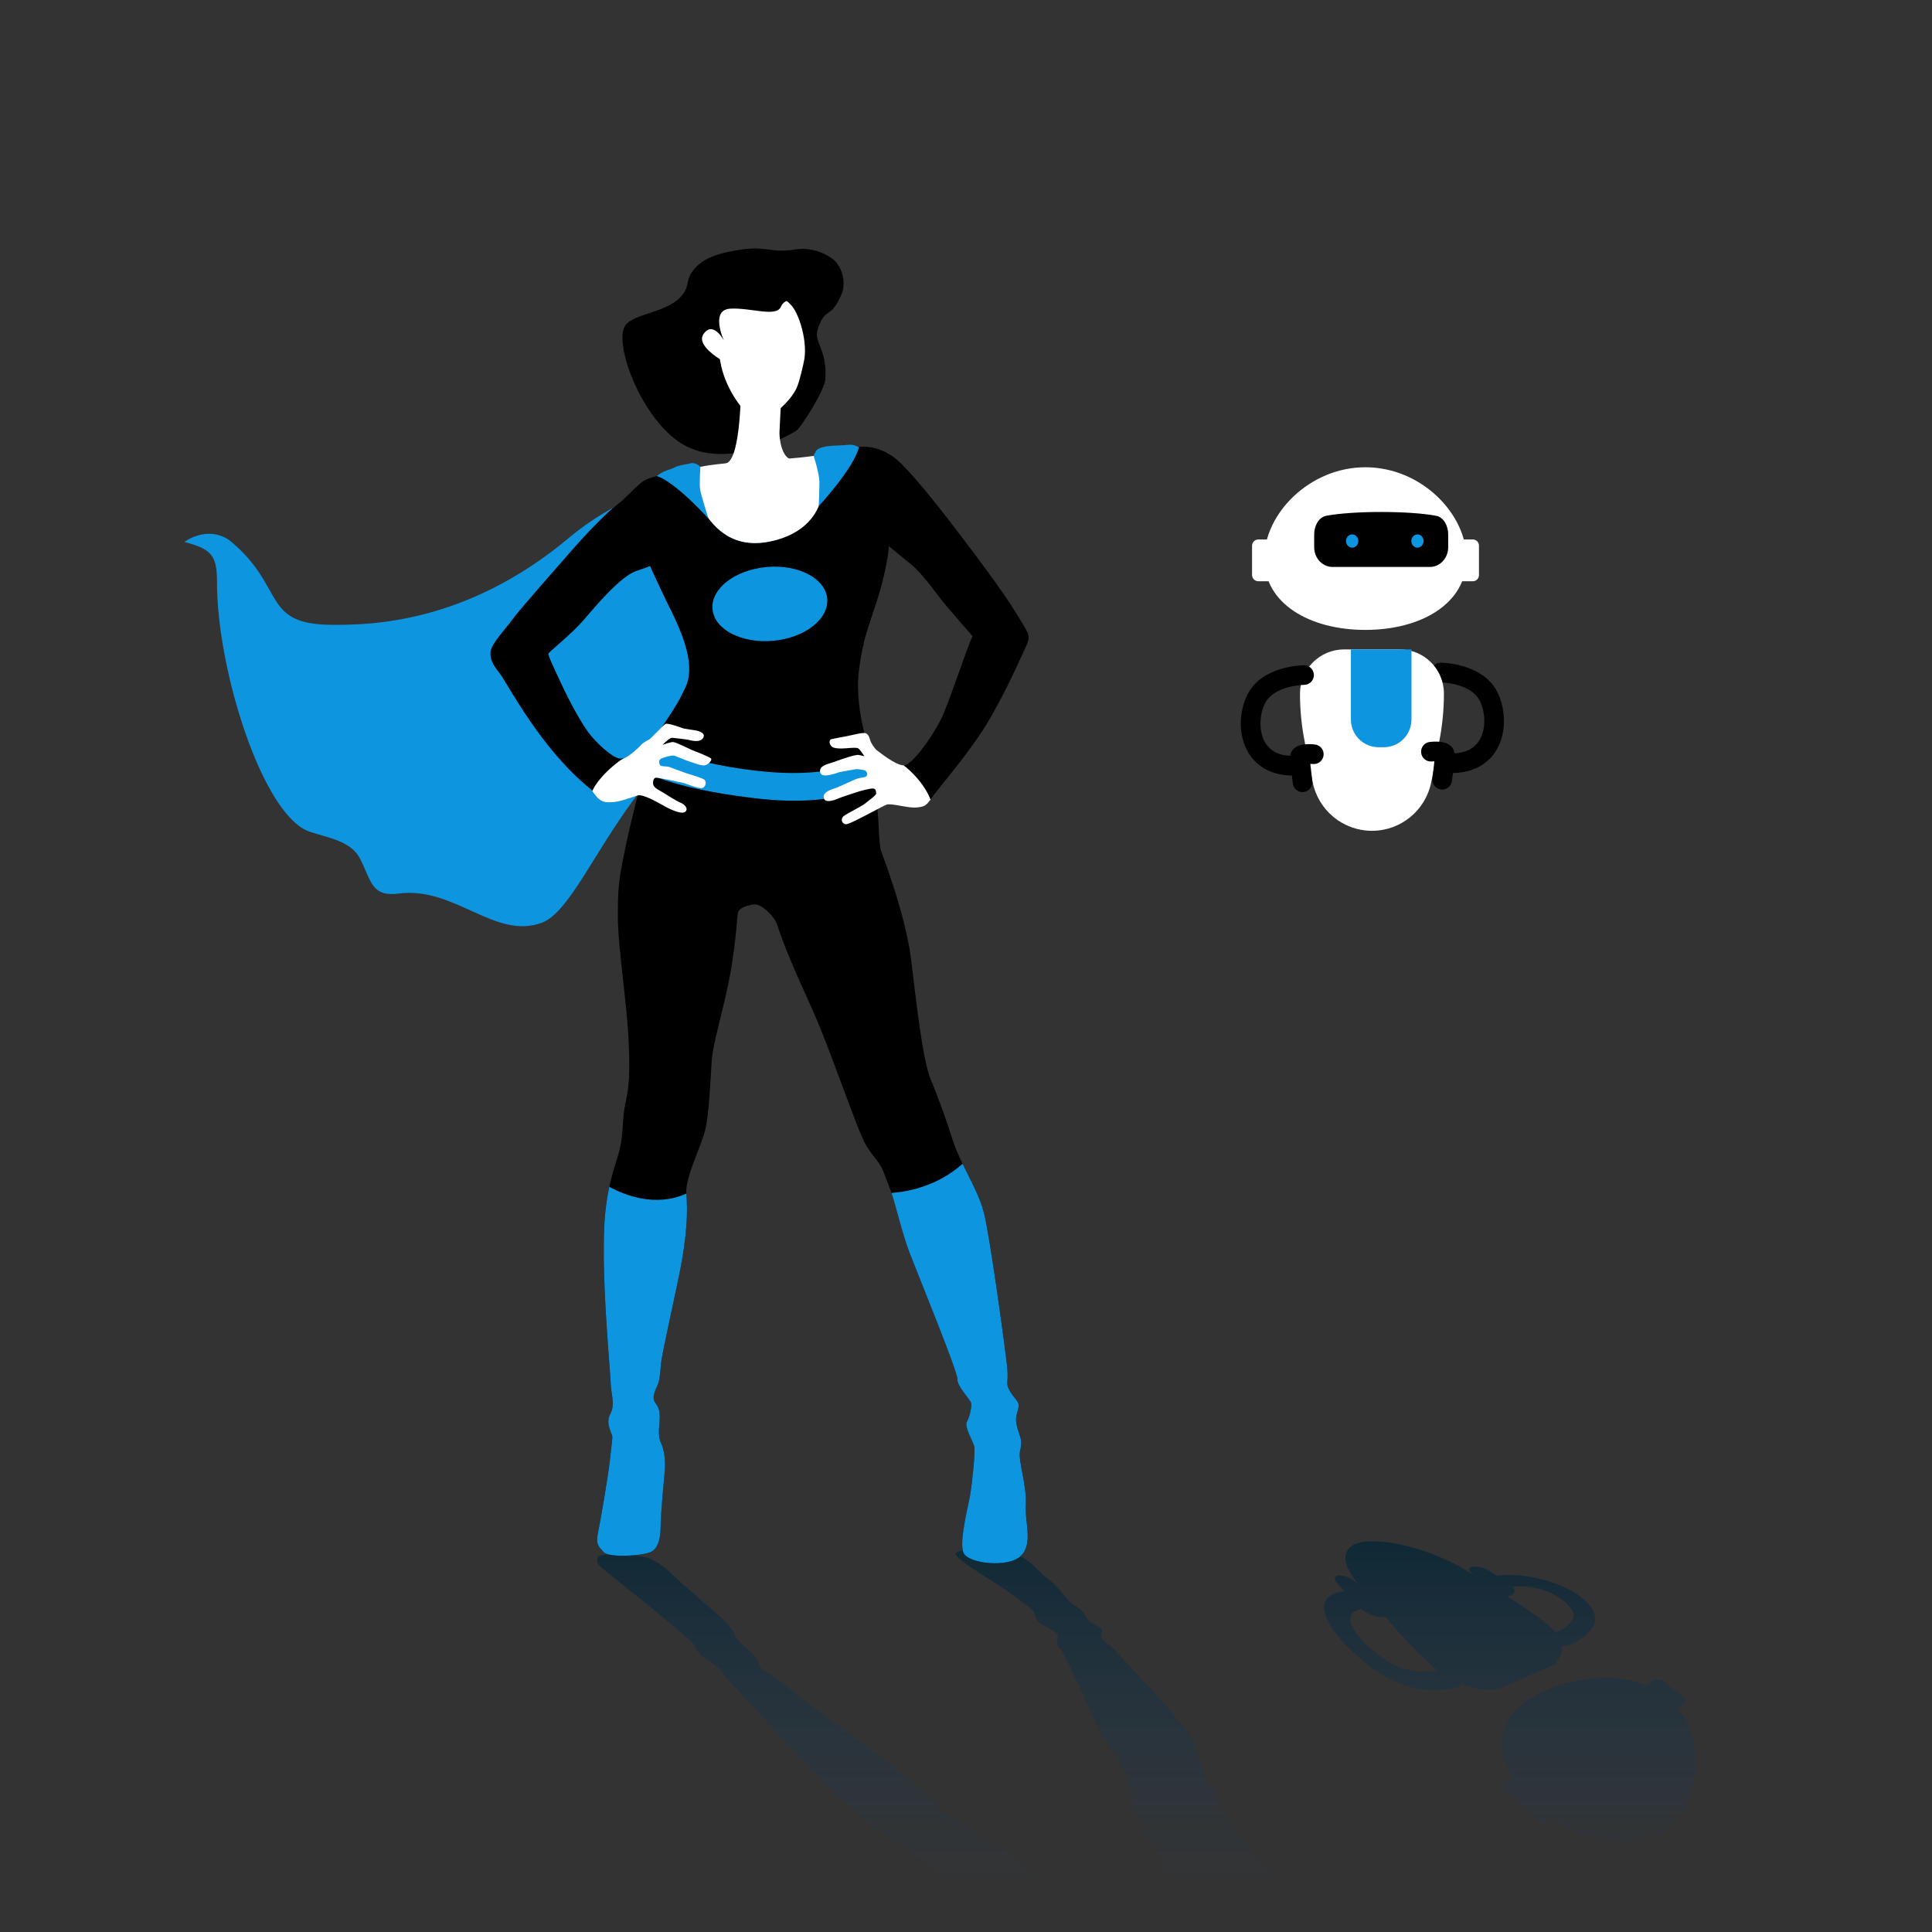 <?xml version="1.0" encoding="UTF-8"?><svg xmlns="http://www.w3.org/2000/svg" width="1080" height="1080" xmlns:xlink="http://www.w3.org/1999/xlink" viewBox="0 0 1080 1080"><rect x="0" y="0" width="1080" height="1080" fill="#333333" stroke="none"/><defs><linearGradient id="linear-gradient" x1="893.67" y1="819.03" x2="893.67" y2="1055.92" gradientUnits="userSpaceOnUse"><stop offset="0" stop-color="#00202d"/><stop offset="1" stop-color="#25415d" stop-opacity="0"/></linearGradient><linearGradient id="linear-gradient-2" x1="815.92" y1="819.03" x2="815.92" y2="1055.92" xlink:href="#linear-gradient"/><linearGradient id="linear-gradient-3" x1="478.04" y1="819.03" x2="478.04" y2="1055.92" xlink:href="#linear-gradient"/><linearGradient id="linear-gradient-4" x1="635.39" y1="819.03" x2="635.39" y2="1055.92" xlink:href="#linear-gradient"/></defs><g id="background"><rect x="0" width="1080" height="1080" fill="none"/></g><g id="personnages"><path d="M845.3,993.63l-3.94,2.71c-1.35.93-.87,3.24,1.07,5.15l16.23,15.94c1.95,1.91,4.54,2.58,5.79,1.49l3.07-2.66c24.28,16.52,55.09,18.72,69.87.13,14.79-18.59,12.87-45.49.7-61.38l3.23-2.81c1.22-1.06,1.1-2.75-.26-3.78l-11.83-8.99c-1.36-1.03-3.53-1.14-4.84-.23l-3.98,2.74s-.08.07-.12.1c-17.91-7.08-41.59-4.73-60.82,5.07-19.22,9.8-25.98,27.18-14.19,46.52Z" fill="url(#linear-gradient)"/><path d="M774.32,937.13c22.29,12.82,40.18,6.07,40.93,5.78h.02c.83-.34,1.33-.9,1.52-1.6,8.98,3.6,17.95,4.38,24.15,1.61l2.92-1.3,21.24-9.47,5.07-2.26-.7-.59c2.8-2.6,3.96-5.92,3.49-9.41,1.52.29,3.04.23,4.21-.25,0,0,.01,0,.02,0,.74-.3,18.11-7.56,13.83-18.21-2.04-5.3-10-12.52-23.25-16.82-10.09-3.52-21.25-4.94-31.37-3.82-1.6-1.09-3.02-2.05-3.82-2.59-2.41-1.63-6.19-2.66-8.78-2.45-.21.02-.41.04-.61.08-2.57.47-2.48,2.38.2,4.25,1.01.7,2.04,1.43,3.07,2.15l-5.22-3.34c-15.33-9.95-38.14-17.33-54.28-17.33s-19.58,9.72-8.03,23.5l1.53,1.84c-.42-.45-.83-.9-1.24-1.34-2.43-2.63-6.98-4.83-10.19-4.92-.24,0-.47,0-.68.01-2.6.2-2.93,2.21-.62,4.74.77.84,2.14,2.35,3.71,4.06-9.94,1.26-13.52,6.52-9.91,15.07,5.11,11.89,20.72,25.46,32.8,32.64ZM846.62,890c.27-.86-.15-1.85-1.19-2.83,6.11-.8,12.13-.13,17.9,1.94,8.43,2.89,14.45,8.29,15.96,12.09,2.34,5.77-6.83,10.11-9.7,11.32-1.09-1.37-2.45-2.72-4.09-4.04-6.85-5.51-14.44-10.83-22.73-15.97l-.09-.06c2.3-.61,3.63-1.43,3.94-2.45ZM761.03,899.47c1.68,1.43,3.75,2.64,5.92,3.45,2.48.92,5.05,1.25,7.7,1.02l1.16,1.39c6.71,8.11,14.37,16.25,22.82,24.24,1.52,1.44,3.14,2.8,4.83,4.08-4.02.89-14.98,2.38-26.11-3.97-8.19-4.76-18.69-13.95-21.77-21.2-2.01-4.8-.16-7.81,5.47-9.01Z" fill="url(#linear-gradient-2)"/><path d="M339.23,878.8c4.1,3.2,15.2,12.13,24.56,19.77,5.15,4.21,9.78,8.03,12.41,10.32,2.54,2.21,4.48,3.86,5.99,5.15,2.89,2.47,4.22,3.58,5.12,4.48,1.1,1.09,1.45,4.18,5.18,7.36.9.77,1.99,1.54,3.34,2.28,6.93,3.81,9.15,8.85,13.1,12.77,3.15,3.13,29.26,33.21,52.61,56.43,0,0,0,0,0,0,0,0,0,0,0,0,5.95,5.92,11.7,11.36,16.83,15.77.45.38.87.74,1.31,1.11.51.43,1.02.87,1.52,1.28.56.46,1.1.91,1.64,1.35.41.33.81.66,1.22.99.52.42,1.04.83,1.55,1.23.47.37.93.73,1.39,1.09.39.31.79.62,1.18.91,9.5,7.26,16.88,11.67,22.94,15.9,7.98,5.55,14.29,12.47,21.27,17.69,6.97,5.19,11.88,8.35,27.46,24.75.18.19.36.38.53.57h61.9c-14.71-9.88-24.61-15.87-31.4-21.69-7.62-6.55-22.79-20.34-31.5-25.98-8.74-5.69-28.11-15.31-33.82-21.56,0,0,0,0,0,0-5.71-6.24-15.11-15.57-38.09-32.29-23.14-16.99-40.17-29.33-44.11-32.71-.54-.46-1.04-.89-1.51-1.3-2.97-2.58-4.73-4.19-7.5-6.08-.64-.44-1.43-.91-2.28-1.41-2.85-1.68-6.41-3.65-7.48-5.62-.01-.03-.04-.05-.05-.08-.05-.1-.08-.2-.11-.29-.03-.09-.08-.17-.1-.26,0-.04,0-.07-.01-.11-.03-.15-.05-.29-.05-.44.13-2.9-4.39-6.61-6.62-8.56-1.21-1.06-2.87-2.5-4.28-3.98-1.19-1.25-2.19-2.53-2.56-3.63-.81-2.4-4.07-6.72-9.92-11.74-1.8-1.55-4.44-3.82-7.33-6.33-.08-.07-.15-.13-.23-.2-6.48-5.64-14.21-12.44-16.97-15.13-2.77-2.7-6.45-5.86-10.52-8.04-1.85-.99-3.79-1.79-5.76-2.24-6.31-1.47-25.41-2.24-25.96.17-.07.32-.15.61-.21.88-.41,1.84-.23,3.08,5.3,7.41Z" fill="url(#linear-gradient-3)"/><path d="M534.41,869.26c1.98,3.55,18.78,13.55,23.92,16.93.12.08.25.17.38.25,2.74,1.82,7.19,4.96,11.09,7.83,3.93,2.88,7.3,5.5,7.82,6.23.11.16.22.36.32.58.11.24.22.52.32.81.72,2.04,1.51,5.17,4.05,6.22.53.22,1.11.48,1.71.78,2.74,1.35,5.95,3.34,6.94,4.38.13.14.23.26.28.36.09.18.1.47.07.83-.04.62-.19,1.47-.28,2.39-.15,1.69-.08,3.57,1.32,4.54,2.61,1.8,17.54,36.25,20.81,43.07,3.33,6.92,10.88,17.2,12.88,21.25,0,0,0,0,0,0,1.17,2.35,2.4,4.83,3.38,6.79,2.7,5.38.83,6.25,1.85,12.02,1.07,5.85,19.24,38.2,25.95,54.81,3.28,8.03,6.1,14.8,8.72,20.68h70.61c-4.51-7.46-10.03-15.73-15.66-22.01-13.03-14.49-31.64-34.22-35.01-42.01-3.3-7.67-8.27-16.86-10.59-20.74-1.94-3.24-3.2-6.46-4.25-9.61-.25-.74-.48-1.48-.71-2.22,0-.02-.01-.04-.02-.07-.28-.91-.55-1.81-.82-2.7-.15-.48-.29-.96-.44-1.43-.07-.23-.14-.46-.22-.68-.15-.47-.3-.93-.46-1.39-.07-.22-.15-.44-.22-.66-.22-.62-.44-1.24-.68-1.85-.02-.06-.05-.13-.08-.19-.24-.59-.49-1.18-.76-1.76-.09-.2-.19-.4-.29-.6-.21-.44-.44-.87-.68-1.3-.11-.2-.22-.41-.34-.61-.33-.57-.68-1.13-1.07-1.68-.02-.04-.04-.07-.07-.11-.53-.76-1.32-1.78-2.3-3-9.22-11.41-36.01-40.37-39.89-44.14-.49-.48-.95-.89-1.39-1.27-3.31-2.87-4.84-3-4.92-5.56-.06-2.46,1.41-3.06-.76-4.55-.36-.25-.8-.51-1.38-.82-4.1-2.18-5.44-3.09-7.06-6.01-1.27-2.29-1.58-2.92-3.78-4.35-.58-.38-1.29-.81-2.2-1.35-3.45-2.05-6.57-7.17-11.13-11.68-1.16-1.14-2.4-2.25-3.78-3.26-6.81-5-9.21-11.12-20.44-14.48-11.29-3.46-31.92-2.19-30.92,1,.03.1.08.21.14.32Z" fill="url(#linear-gradient-4)"/><path id="_Path_" d="M433.17,264.82s-62.64-8.1-115.04,35.78c-57.55,48.19-111.53,48.83-132.76,48.68-39.21-.27-25.6-20.73-56.06-46.4-6-5.06-15.86-6.85-26.27.07,14.79,3.89,18.31,7.19,18.26,22.2-.16,49.16,25.61,131,51.82,139.78,10.32,3.45,23.14,5.15,28.2,15.16,6.36,12.6,6.37,21.38,21.58,19.4,31.25-4.06,53.84,26.01,79.98,16.33,26-9.62,49.34-103.85,121.38-120.27,65.86-15.01,73.57-120.29,61.92-137.73-12-17.95-33.52,11.05-53.01,7Z" fill="#0e95e0"/><path d="M487.45,423.42s3.43,29.8,3.66,37.34c.23,7.54.91,13.72,1.37,14.86.46,1.14,13.72,35.89,16.69,59.67,2.97,23.78,6.4,56.92,11.2,68.35,4.8,11.43,9.74,25.79,11.66,32.01,4.8,15.55,14.63,28.81,18.06,42.52,3.43,13.72,12.34,79.1,13.03,87.1.69,8-1.37,8,1.83,13.03,3.2,5.03,5.49,5.26,4.12,9.83-1.37,4.57-1.6,6.4.23,11.89,1.83,5.49,2.06,5.94.91,11.2-1.14,5.26,3.89,19.43,3.2,29.49-.69,10.06,4.34,22.18-2.74,29.03-7.09,6.86-29.26,4.34-32.01-1.6-2.74-5.94,2.51-25.83,3.66-32.46,1.14-6.63,2.97-24.46,2.29-27.2-.69-2.74-5.72-10.97-4.11-13.72,1.6-2.74,2.97-8.92,2.29-10.74s-8-9.6-7.54-13.03c.46-3.43-22.63-59.9-26.75-70.64s-5.72-21.72-5.72-21.72c0,0-5.26-13.95-8.23-21.95-2.97-8-5.49-8.46-10.29-16.23-4.8-7.77-20.12-53.95-29.95-75.67-9.83-21.72-16.1-36-19.89-48.01-1.37-4.34-8.69-11.66-12.8-11.2-4.12.46-8.69,2.06-9.14,4.8-.46,2.74-1.37,21.26-5.72,41.38-4.34,20.12-8.23,31.78-8.92,41.61-.69,9.83-1.37,30.18-3.89,39.32-2.51,9.14-10.97,25.83-10.29,34.52.69,8.69.91,21.95-4.34,47.09-5.26,25.15-9.37,43.21-9.83,48.01-.46,4.8-.46,7.32-1.37,10.52-.91,3.2-4.57,8-1.6,11.66,2.97,3.66,2.29,8.92,2.06,11.66-.23,2.74-.69,7.32.91,10.52,1.6,3.2,2.74,9.14,2.06,16.23-.69,7.09-2.29,24.92-2.29,30.41s-.91,12.34-5.72,14.4c-4.8,2.06-23.09,3.2-26.06,0-2.97-3.2-4.57-4.34-3.2-10.97,1.37-6.63,5.72-31.78,6.63-40.46.91-8.69,1.37-11.2,1.37-13.03s-4.11-7.32-1.14-12.8c2.97-5.49.23-11.89.23-17.15s-6.16-66.14-2.97-95.94c1.83-17.07,5.79-26.21,7.93-34.44,2.13-8.23,1.52-17.37,3.05-24.99,1.52-7.62,3.05-12.5,2.13-34.44-.91-21.95-6.1-54.56-6.1-70.11s.13-19.46,3.51-36.35c3.89-19.43,14.17-58.07,14.17-58.07,0,0,30.88,12.32,62.77,14.54,39.63,2.76,62.04-10.49,61.59-10.05Z"/><path d="M570.67,869.74c-7.09,6.86-29.27,4.34-32.01-1.6-2.74-5.93,2.51-25.83,3.66-32.46,1.15-6.63,2.97-24.46,2.28-27.2-.68-2.74-5.72-10.97-4.11-13.72,1.6-2.74,2.98-8.91,2.28-10.74-.68-1.83-8-9.6-7.55-13.03.47-3.43-22.63-59.9-26.75-70.64-4.11-10.75-7.83-27.32-10.13-33.47,9.73-.74,25.89-3.98,39.75-16.32,4.58,9.54,9.71,18.47,11.99,27.61,3.42,13.72,12.34,79.1,13.03,87.1.69,8-1.36,8,1.83,13.03,3.21,5.03,5.49,5.26,4.11,9.83-1.37,4.57-1.6,6.4.23,11.89,1.83,5.49,2.06,5.94.92,11.2-1.15,5.26,3.89,19.44,3.19,29.5-.68,10.06,4.34,22.18-2.74,29.03Z" fill="#0e95e0"/><path d="M368.12,772.81c-.91,3.21-4.57,8-1.6,11.66,2.98,3.66,2.28,8.92,2.06,11.66-.23,2.74-.68,7.32.92,10.51,1.6,3.21,2.74,9.15,2.06,16.23-.69,7.09-2.28,24.92-2.28,30.41s-.92,12.34-5.72,14.4c-4.81,2.06-23.1,3.2-26.06,0-2.98-3.19-4.57-4.34-3.21-10.97,1.38-6.63,5.72-31.78,6.64-40.46.91-8.68,1.36-11.21,1.36-13.04s-4.11-7.31-1.14-12.8c2.97-5.49.23-11.89.23-17.14s-6.16-66.15-2.98-95.94c.57-5.32,1.34-9.87,2.22-13.87,8.84,4.78,26.06,11.5,43.05,3.73.68,8.69.91,21.95-4.34,47.1-5.26,25.14-9.38,43.2-9.83,48-.47,4.81-.47,7.32-1.38,10.51Z" fill="#0e95e0"/><path d="M480.13,375.25c-2.74,23.17,7.32,48.17,7.32,48.17-8.19,7.12-39.17,13.33-60.22,11.25-33.72-3.33-64.14-15.75-64.14-15.75,7.76-16,12.57-18.52,20.11-34.75,7.55-16.23-7.54-40.92-13.25-53.5-5.72-12.57-9.92-19.55-10.95-30.57-2.4-25.64,4.37-32.38,6.38-33.38,2.24-1.12,22.26-4.39,26.14-5.82-1.42,3.75-1.42,20.29-1.16,19.38,7.24,14.73,18.68,25.97,38.25,22.74,17.55-2.89,26.51-14.75,31.02-27.33-1.29-6.78-3.09-17.25-4.65-20.87,4.55-1.83,18.09-3.86,25.55-4.84,6.85-.89,12.59,30.13,14.01,35.65,3.43,13.26,3.43,20.57-1.14,39.1-4.57,18.52-10.51,27.36-13.26,50.51Z"/><ellipse cx="430.36" cy="337.57" rx="32.2" ry="20.7" transform="translate(-29.25 41.05) rotate(-5.28)" fill="#0e95e0"/><path d="M363.6,416.36s25.57,11.65,65.52,15.12c40.66,3.53,58.67-8.66,58.67-8.66,0,0,2.58,10.47,1.29,12.02-1.29,1.55-14.9,17.49-67.03,11.37-48.77-5.72-62.98-15.51-62.98-15.51,0,0,2.46-13.57,4.52-14.34Z" fill="#0e95e0"/><path d="M520.21,446.87c-2.51,3.49-3.48,4.1-7.84,4.52-4.8.46-13.95-2.51-16.69-1.6-2.74.92-20.57,11.21-22.86,10.98-2.28-.24-3.21-3.09-1.03-4.69,2.17-1.59,10.06-5.48,11.43-6.63,1.36-1.15,6.74-4.91,6.63-5.94-.11-1.02-.11-2.85-2.17-2.74-2.06.11-7.21,1.48-9.15,2.17-1.93.68-8.12,2.63-9.37,3.19-1.26.58-7.55,3.32-8.57.24-1.03-3.09,2.85-4.69,5.83-5.6,2.97-.92,11.77-5.49,13.94-5.83,2.17-.34,4.11-.46,4.35-1.72.23-1.26-.58-2.63-1.83-2.74-1.26-.11-3.09-.69-4.58-.47-1.48.24-7.54,1.26-8.91,1.6-1.37.34-9.95,3.89-10.86.23-.92-3.65,3.65-4.57,6.4-5.48,2.74-.92,12.8-4.69,14.97-4.35,2.04.33,3.17.75,3.31.8-.16-.27-2.77-4.46-3.88-4.67-1.15-.24-4.68,0-4.68,0,0,0-7.32.91-9.38-.58-2.06-1.48-1.83-4-.57-4.34,1.25-.34,6.29-1.25,8.8-1.72,2.51-.45,8.91-2.28,10.51-1.59,1.6.68,2.17,2.85,2.51,4.11.35,1.25,2.52,4.68,3.89,5.59,1.37.92,10.06,8.12,14.75,8.23,0,0,10.39,6.05,15.03,19.03Z" fill="#fff"/><path d="M572.95,362.68c-3.66,7.77-11.43,25.61-21.26,41.84-9.83,16.23-27.44,36.58-30.64,41.15-.3.43-.58.83-.85,1.2-4.76-11.51-15.03-19.03-15.03-19.03,4.68.11,16.57-16.76,21.14-26.36,4.57-9.6,14.33-39.93,17.38-45.87,0,0-7.32-8.23-14.03-16.16-6.7-7.92-13.25-17.98-19.96-23.62-2.59-2.18-8.44-6.87-15.02-12.26-10.42-8.56-17.95-38.59-19.28-52.95,1.71-.3,4.56-.65,5.37-.75,4.88-.61,14.3.58,23.14,9.42,8.84,8.84,20.98,24.35,25.38,30.02,12.57,16.23,30.86,40.46,38.63,53.26,7.76,12.81,8.68,12.34,5.02,20.12Z"/><path d="M368.91,427.66c.47.91,4,.67,5.03,1.02,1.02.34,8.46,3.15,9.49,3.48,1.02.35,8.34,2.49,10.06,3.49,1.71,1.02,1.14,4.28-.92,4.85-2.06.56-8.91-2.49-10.97-2.93-2.06-.45-13.72-3.04-15.09-2.81-1.36.22-1.83,2.81-1.14,4.39.68,1.58,4.34,3.26,5.37,3.94,1.03.67,7.43,4.73,9.49,5.52,2.06.78,4.8,3.15,2.97,5.06-1.82,1.92-8.46-1.12-11.99-3.15-3.55-2.03-11.89-6.76-14.75-5.86-8.19,2.58-10.51,3.83-16.46,3.83-5.07,0-6.98-3.93-8.86-6.2-.55-2.4.54-6.57,4.23-10.36,3.08-3.16,8.59-5.41,13.31-7.88,3.57-1.55,8.81-6.57,9.49-7.44.81-1.02,3.32-2.6,4.46-3.05,1.15-.45,8.12-8.33,9.49-8.89,1.37-.57,8.23,1.92,9.38,2.36,1.14.45,7.89,1.23,8.68,1.58.8.34,4.46,1.23,2.85,3.94-1.59,2.7-6.51,1.46-7.77,1.12-1.25-.34-7.88-1.12-9.48-1.24-1.55-.11-5.15,3.7-5.37,3.93.25-.08,4.27-1.56,5.82-1.56s9.26,3.94,10.4,4.39c1.15.45,10.17,3.94,10.87,4.84.68.91-1.6,3.61-3.77,3.83-2.17.22-6.86-1.8-8.23-2.14-1.37-.34-7.09-2.81-8.47-3.27-1.36-.45-6.06.91-7.54,1.69-1.49.79-1.03,2.6-.58,3.49Z" fill="#fff"/><path d="M364.16,316.1c-3.47,1.42-6.63,2.43-8.84,3.22-8.54,3.05-22.4,19.47-29.15,27.36-6.74,7.89-19.09,17.49-19.54,18.64-.47,1.14,3.66,9.37,7.2,17.03,3.55,7.66,11.21,22.74,16.92,29.37,5.71,6.64,13.03,12.58,16.35,12.35.47-.03,1-.2,1.59-.46-4.07,2.89-7.64,5.81-10.53,8.84-4,4.19-6.33,7.82-7.01,9.67-.31-.4-.64-.75-.97-1.02-27.77-22.22-46.64-59.21-50.52-64.24-3.89-5.02-5.71-7.77-5.48-12.34.23-4.57,9.14-13.72,12.12-18.06,2.97-4.34,28.35-33.14,34.97-40.69,6.63-7.55,18.06-19.43,23.55-23.54,5.48-4.11,6.85-6.64,13.25-12.12,2.31-1.98,5.42-3.13,8.51-3.77,5.47-1.15,4.67,32.74-2.4,49.77Z"/><path d="M444.97,240.91c-5.57,3.24-36.66,20.93-61.25,8.58-24.08-12.09-41.27-57.59-34.18-67.56,5.09-7.16,24.93-6.91,32.52-17.9,3.36-4.87,1.29-6.95,4.86-12.11,6.01-8.7,17.36-10.74,26.09-12.18,15.94-2.63,17.11,1.98,31.26-.26,7.78-1.23,15.44.95,21.38,5.45,4.74,3.59,7.72,12.73,4.72,19.68-6.19,14.39-9.06,6.57-13.2,19.23-2.57,7.86,5.22,10.59,4.22,28.19-.34,5.99-13.75,27.33-16.42,28.88Z"/><path d="M414.55,212.74c-.5,2.08,0,43.73-8.63,46.3-8.64,2.57,21.66,6.44,21.66,6.44l18.61-5.17-5.1-3.91c-4-2.32-5.31-9.83-5.37-14.45l.79-16.24-21.97-12.96Z" fill="#fff"/><path d="M439.72,168.26c1.5.98,1.34,1.18,2.22,1.99,4.53,4.17,10.11,21.32,7.29,32.57,0,0-2.21,10.48-4,14.26-2.91,6.14-9.03,11.3-11.88,13.74-2.85,2.45-6.95,4.15-12.81,2.01-4.8-1.75-14.48-14.92-17.42-28.35-.26-1.18-.5-2.41-.72-3.69-5.1-3.25-12.36-9.16-9.24-13.88,5.39-8.14,11.52,3.46,11.52,3.46,0,0-7.95-17.2,3.58-17.83,11.53-.63,25.82,5.01,28.31-1.15.95-2.36,3.14-3.14,3.14-3.14Z" fill="#fff"/><path d="M384.08,364.52c-2.91-12.64-10.46-25.75-14.14-33.85-.21-.47-.42-.92-.63-1.38.19.43.4.88.63,1.39,3.68,8.09,11.23,21.2,14.14,33.84Z" fill="#fff"/><path d="M483.87,355.66c-1.49,5.51-2.8,11.72-3.73,19.6-.99,8.4-.3,17.03.98,24.63-1.28-7.6-1.97-16.24-.97-24.63.93-7.87,2.23-14.09,3.73-19.6Z" fill="#fff"/><path d="M363.09,418.92c1.06-2.19,2.07-4.13,3.04-5.88-.97,1.76-1.98,3.69-3.04,5.88,0,0,.42.17,1.18.47-.76-.3-1.18-.47-1.18-.47Z" fill="#fff"/><path d="M390.35,280.28c7.24,14.73,18.68,25.97,38.25,22.74,17.55-2.89,29.09-13.03,31.02-27.33,1.43-12.63-2.79-21.13-4.79-20.84-19.25,2.79-48.26,2.96-63.68,6.17.13-.04-4.2,10.56-.8,19.26Z" fill="#fff"/><path d="M457.7,282.9s19.36-20.8,22.46-32.86c0,0-2.84-1.68-5.3-1.42-2.61.27-5.69.39-8.79.52-2.56.11-6.38.47-8.87,1.94-1.41.83-2.37,3.78-2.37,3.78,0,0,3.23,9.79,3.23,14.83,0,3.96-.37,13.22-.37,13.22Z" fill="#0e95e0"/><path d="M396.04,289.93s-4.14-13.1-4.65-16.2c-.52-3.1.13-12.84.13-12.84,0,0-2.84-2.58-5.3-1.94-2.37.62-7.06,1.16-8.79,2.2-1.72,1.03-4.48,1.55-6.55,2.58-2.07,1.03-3.79,2.41-3.79,2.41,0,0,8.1,1.21,28.95,23.78Z" fill="#0e95e0"/><path d="M817.57,301.56h5.75c1.9,0,3.43,1.54,3.43,3.43v16.5c0,1.9-1.54,3.43-3.43,3.43h-5.75c-1.42,0-2.56-1.15-2.56-2.56v-18.24c0-1.42,1.15-2.56,2.56-2.56Z" fill="#fff"/><path d="M702.38,301.56h5.75c1.95,0,3.54,1.59,3.54,3.54v16.29c0,1.95-1.59,3.54-3.54,3.54h-5.75c-1.36,0-2.46-1.1-2.46-2.46v-18.44c0-1.36,1.1-2.46,2.46-2.46Z" transform="translate(1411.57 626.49) rotate(180)" fill="#fff"/><path d="M706.73,312.28c0-25.11,25.31-51.08,56.52-51.08s56.52,25.97,56.52,51.08-25.31,39.84-56.52,39.84-56.52-14.73-56.52-39.84Z" fill="#fff"/><path d="M799.31,316.93h-54.43c-5.65,0-10.24-4.94-10.24-11.03v-7.2c0-4.65,2.48-9.57,6.76-10.38,15.08-2.83,46.31-2.83,61.39,0,4.28.8,6.76,5.73,6.76,10.38v7.2c0,6.09-4.58,11.03-10.24,11.03Z"/><path d="M759.3,302.44c0-2.04-1.54-3.7-3.43-3.7s-3.43,1.65-3.43,3.7,1.54,3.7,3.43,3.7,3.43-1.65,3.43-3.7Z" fill="#0e95e0"/><ellipse cx="792.36" cy="302.44" rx="3.43" ry="3.7" fill="#0e95e0"/><path d="M811.72,432.11c-3.03,0-5.49-2.46-5.49-5.49s2.46-5.49,5.49-5.49c7.21,0,12.37-2.49,15.32-7.39,4.08-6.79,3.06-16.52.03-22.23-5.21-9.82-21.58-10.09-21.75-10.09-3.02-.03-5.46-2.5-5.44-5.52.02-3.02,2.46-5.45,5.48-5.45h.02c.94,0,23.08.27,31.39,15.92,4.41,8.32,6.19,22.2-.32,33.03-4.93,8.19-13.71,12.71-24.72,12.71Z"/><path d="M782.5,363.02h-31.11c-13.63,0-24.69,11.05-24.69,24.69,0,9.01.88,17.99,2.62,26.83l4.47,22.65c3.13,15.83,17.01,27.24,33.14,27.24s30.02-11.41,33.14-27.24l4.47-22.65c1.74-8.84,2.62-17.82,2.62-26.83,0-13.63-11.05-24.69-24.69-24.69Z" fill="#fff"/><path d="M773.54,417.71h-2.9c-8.55,0-15.48-6.93-15.48-15.48v-39.21h33.86v39.21c0,8.55-6.93,15.48-15.48,15.48Z" fill="#0e95e0"/><path d="M722.61,433.53c-11.01,0-19.79-4.51-24.72-12.71-6.52-10.83-4.73-24.72-.32-33.03,8.31-15.65,30.45-15.91,31.39-15.92h.02c3.02,0,5.47,2.44,5.49,5.47.01,3.03-2.43,5.49-5.45,5.51-.21,0-16.54.28-21.75,10.09-3.03,5.71-4.05,15.45.03,22.23,2.95,4.9,8.1,7.39,15.31,7.39,3.03,0,5.49,2.46,5.49,5.49s-2.46,5.49-5.49,5.49Z"/><path d="M728.12,442.79c-2.73,0-5.1-2.04-5.44-4.82-.34-2.8-1.46-12.14-1.46-14.72,0-1.88.78-3.62,2.2-4.9,2.25-2.02,6.14-2.76,11.59-2.18,3.01.32,5.2,3.02,4.88,6.03-.32,3.01-3.02,5.2-6.03,4.88-.43-.04-.91-.07-1.38-.09.27,2.69.68,6.34,1.09,9.64.37,3.01-1.77,5.75-4.78,6.11-.23.03-.45.04-.67.04Z"/><path d="M806.2,441.36c-.22,0-.45-.01-.67-.04-3.01-.37-5.15-3.11-4.78-6.11.4-3.3.82-6.95,1.09-9.64-.47.01-.95.04-1.39.09-3.03.31-5.71-1.88-6.02-4.89-.31-3.01,1.87-5.71,4.88-6.02,5.45-.57,9.35.16,11.59,2.18,1.42,1.28,2.2,3.02,2.2,4.9,0,2.58-1.12,11.92-1.46,14.72-.34,2.78-2.71,4.82-5.44,4.82Z"/></g></svg>